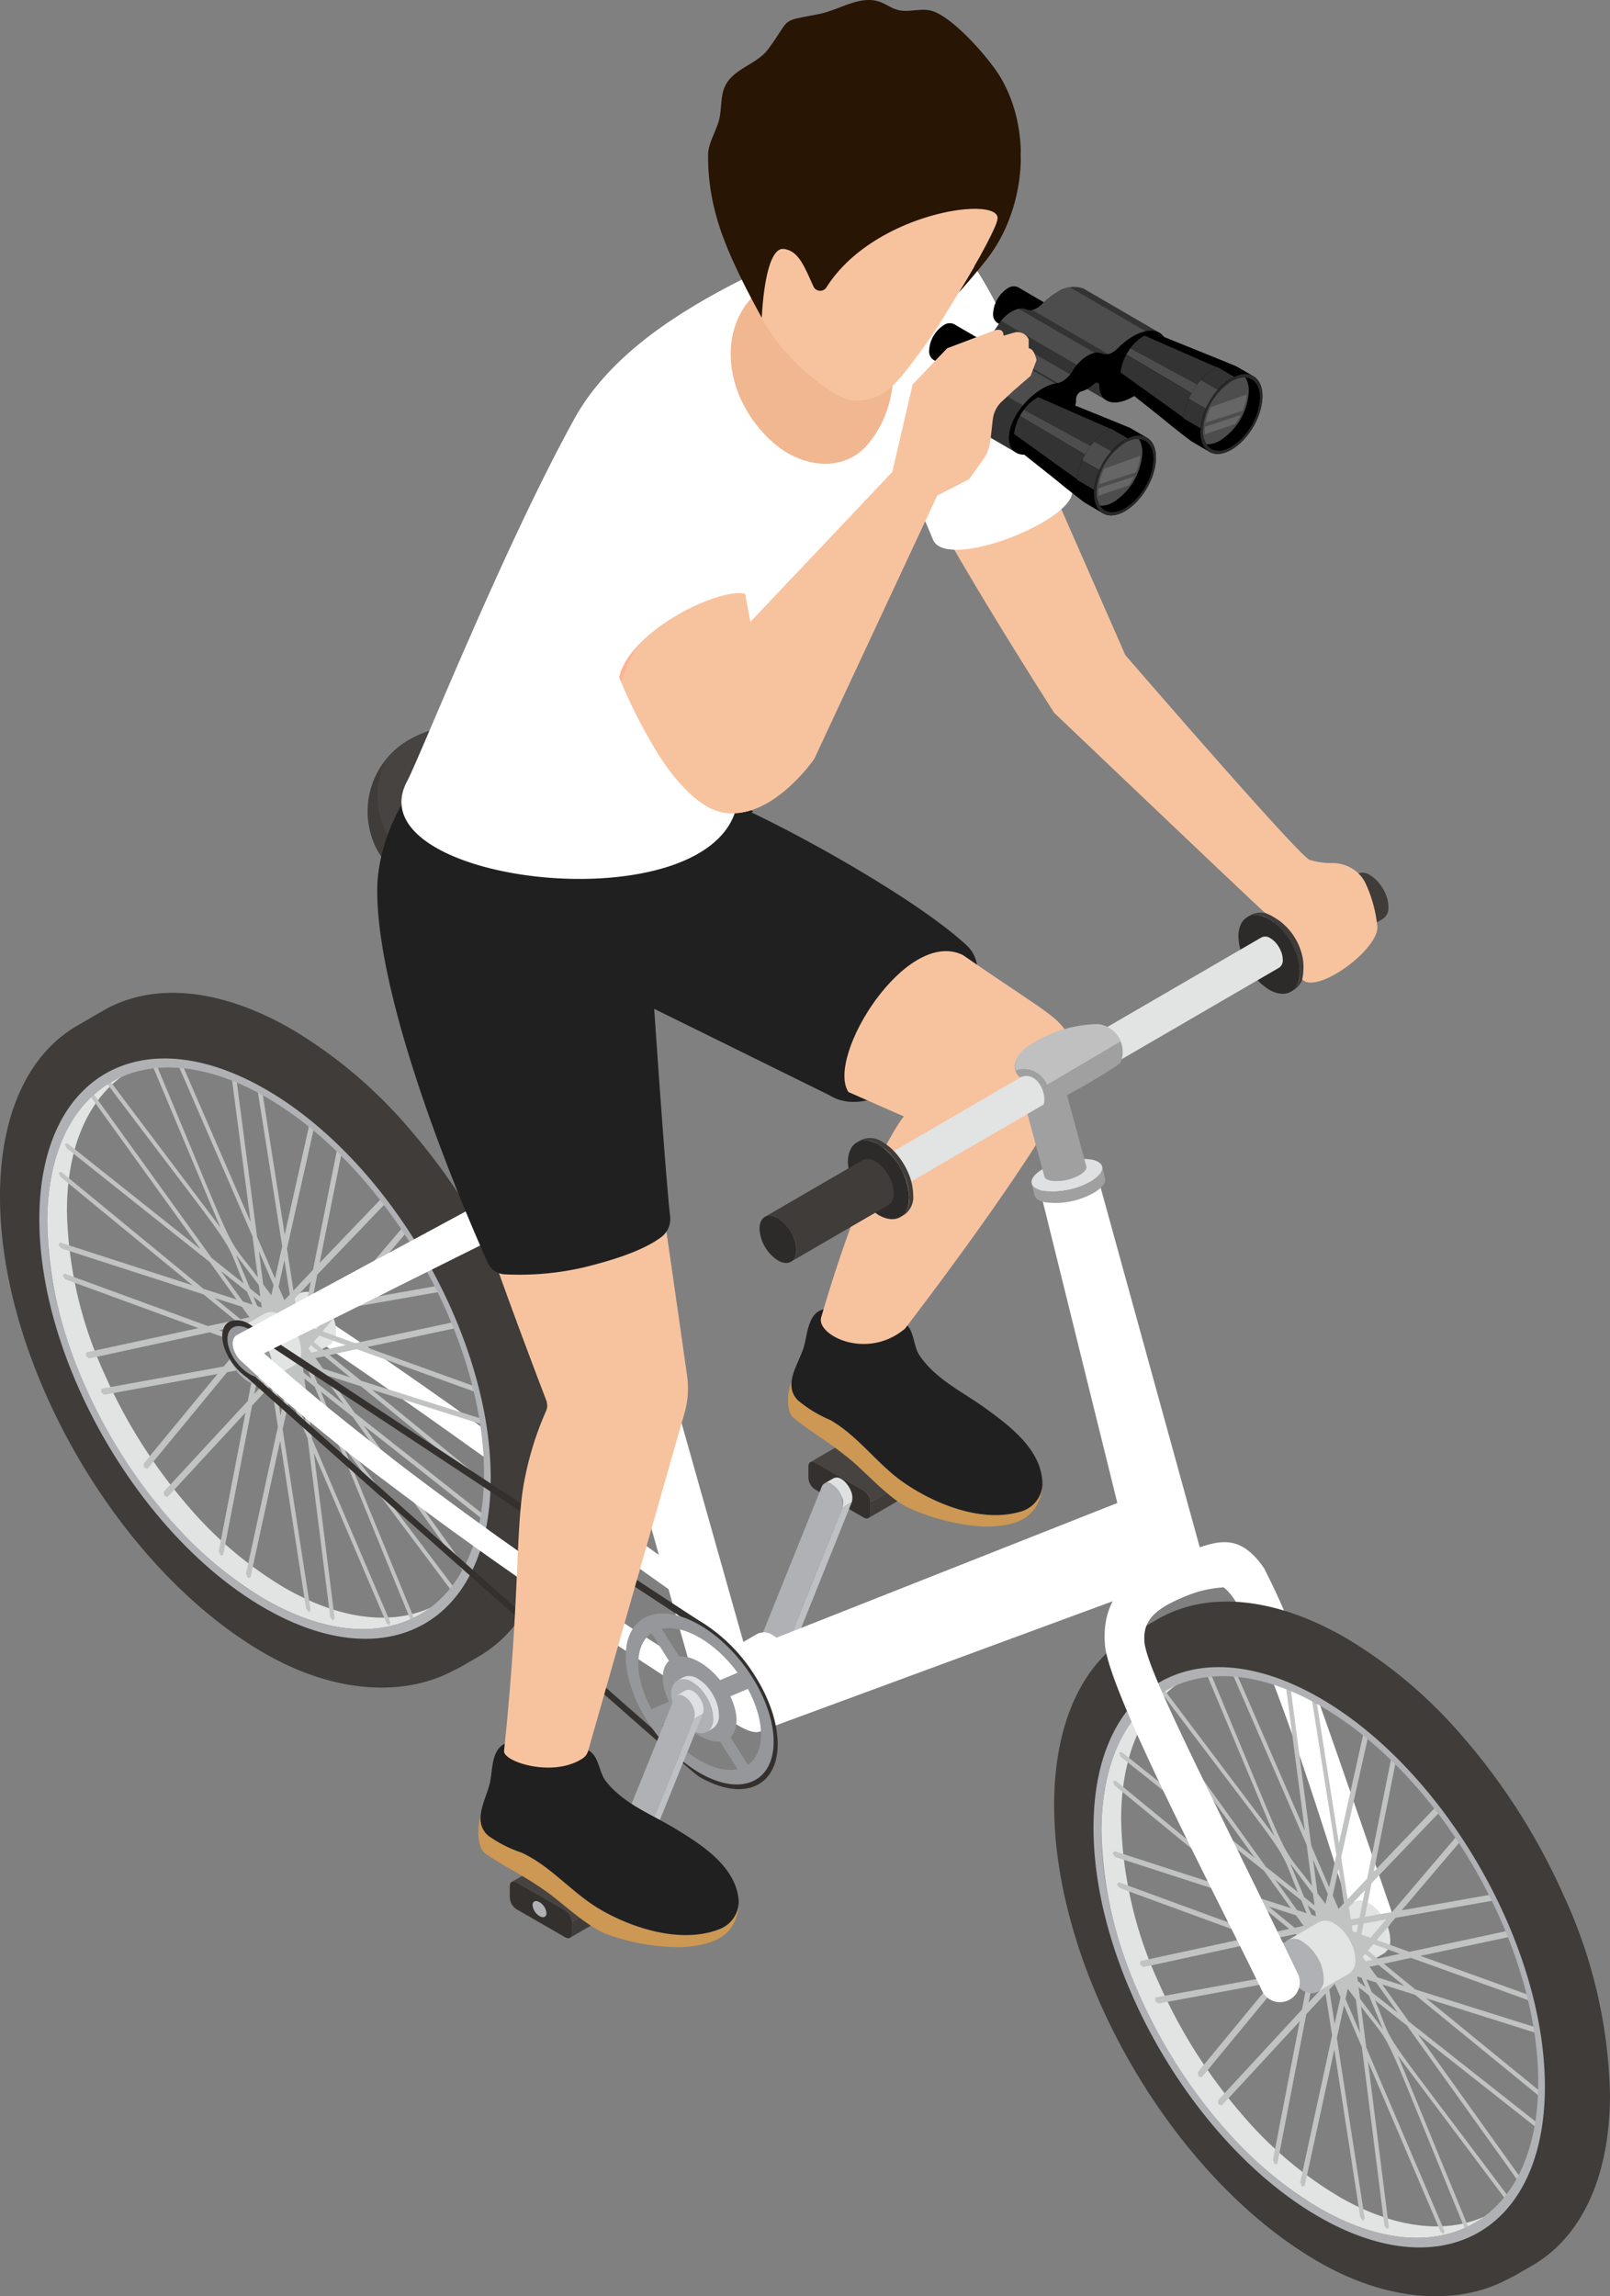 <?xml version="1.0" encoding="UTF-8"?> <svg xmlns="http://www.w3.org/2000/svg" xmlns:xlink="http://www.w3.org/1999/xlink" id="グループ_8933" data-name="グループ 8933" width="173.825" height="247.901" viewBox="0 0 173.825 247.901"><rect x="0" y="0" width="173.825" height="247.901" fill="#808080" stroke="none"/><defs><clipPath id="clip-path"><rect id="長方形_23386" data-name="長方形 23386" width="173.825" height="247.901" fill="none"></rect></clipPath><clipPath id="clip-path-2"><rect id="長方形_23385" data-name="長方形 23385" width="173.825" height="247.901" fill="#fff"></rect></clipPath><clipPath id="clip-path-3"><rect id="長方形_23384" data-name="長方形 23384" width="11.407" height="6.548" fill="none"></rect></clipPath></defs><g id="グループ_8932" data-name="グループ 8932" clip-path="url(#clip-path)"><g id="グループ_8931" data-name="グループ 8931" transform="translate(0 0)"><g id="グループ_8930" data-name="グループ 8930" clip-path="url(#clip-path-2)"><path id="パス_19476" data-name="パス 19476" d="M74.638,108.84c-9.523-27.7-10.681-30.879-13.691-36.848-2.486-3.608-4.7-3.027-7.251-2.152.515,1.377.941,2.787,1.338,4.209a6.272,6.272,0,0,1,1.227-.132c3.781,1.2,12.408,30.525,14.221,35.921.9,2.691,5.066,1.651,4.156-1" transform="translate(75.53 97.311)" fill="#fff"></path><path id="パス_19477" data-name="パス 19477" d="M66.253,87.791a5.454,5.454,0,0,0-.881-1.384,4.029,4.029,0,0,0-.994-.837,1.618,1.618,0,0,0-1.632-.164l-3.42,1.978a1.616,1.616,0,0,1,1.632.161,4.082,4.082,0,0,1,.994.838,5.454,5.454,0,0,1,.881,1.384,4.311,4.311,0,0,1,.395,1.709,1.6,1.6,0,0,1-.671,1.468l3.42-1.976a1.6,1.6,0,0,0,.671-1.47,4.31,4.31,0,0,0-.395-1.706" transform="translate(83.45 119.917)" fill="#e2e3e3"></path><path id="パス_19478" data-name="パス 19478" d="M61.346,86.391a5.006,5.006,0,0,1,2.269,3.928c0,1.446-1.028,2.041-2.284,1.316a5.028,5.028,0,0,1-2.279-3.949c0-1.444,1.025-2.026,2.294-1.295" transform="translate(83.063 121.074)" fill="#afb1b4"></path><path id="パス_19479" data-name="パス 19479" d="M50.68,90.277l2.125-1.235a59.893,59.893,0,0,0,9.617,15.128L60.3,105.4A59.836,59.836,0,0,1,50.68,90.277" transform="translate(71.287 125.248)" fill="#acaba9"></path><path id="パス_19480" data-name="パス 19480" d="M75.039,131.16A41.755,41.755,0,0,1,64.758,122.5a56.985,56.985,0,0,1-9.143-14.382,44.418,44.418,0,0,1-4.079-17.669c.022-7.424,2.65-12.654,6.885-15.114L56.3,76.574c-4.236,2.46-6.864,7.689-6.883,15.114a44.318,44.318,0,0,0,4.079,17.669,56.851,56.851,0,0,0,9.143,14.382A41.7,41.7,0,0,0,72.914,132.4c6.539,3.776,12.476,4.118,16.767,1.624l2.125-1.235c-4.291,2.493-10.228,2.152-16.767-1.624" transform="translate(69.505 105.973)" fill="#e2e3e3"></path><path id="パス_19481" data-name="パス 19481" d="M82.882,114.374l13.463,10.62c.029-.173.063-.347.091-.52L81.9,113.009,79.029,109l3.552,1.126,14.348,11.713c.034-.171.063-.344.1-.515L83.77,110.5l12.445,3.92c-.022-.2-.029-.4-.053-.606L82.59,109.539,79.2,106.764l2.934-.631,13.7,4.941-.022-.166a1.726,1.726,0,0,1,.036-.409l-12.7-4.582,9.819-2.094c-.12-.2-.238-.407-.356-.614l-10.661,2.272-3.516-1.275,2.019-2.395,10.644-1.877c-.07-.214-.132-.433-.19-.652L81.13,101l6.712-7.891c-.152-.161-.3-.322-.452-.491l-7.294,8.565-2.943.522.72-3.636,7.713-8.057a6.913,6.913,0,0,1-.274-.7l-7.191,7.509L80.648,84.18c-.164-.137-.32-.282-.484-.419L77.4,97.575,75.294,99.8l-.7-4.512,3.117-13.958c-.142-.188-.315-.349-.46-.534l-2.9,12.972L71.79,77.47l-.52-.241,2.806,17.78-.773,3.5-1.937-4.488L69.015,76.067c-.188-.113-.356-.258-.537-.383l2.195,16.733L63.138,75.054c-.161-.022-.32-.039-.481-.058,5.451,12.572,7.186,16.565,8.214,18.945l.575,4.428c-3.843-5.112-1.593-.6-11.193-23.537-.156,0-.313-.017-.469-.017L67.4,92.988,55.177,76.768l-.351-.111.063.443C70.059,97.229,67.518,93.268,69.92,99.036L66.466,96.3,53.615,78.45l-.354-.13.063.443L65.268,95.344,50.9,83.92l-.3.046.207.469L66.262,96.726l2.9,4.041-3.579-1.15L50.238,87.008l-.3.048.19.46L64.384,99.229,50.1,94.61l-.193.241.3.395,15.369,4.967,3.41,2.794-2.936.631L50.587,97.97l-.207.231.284.385,14.382,5.27-12.105,2.618-.065.371.347.289L66.262,104.3l3.511,1.278L67.758,108l-13.186,2.4-.065.371.347.289L67.089,108.8l-7.978,9.682.077.45.347.1,8.592-10.425,2.946-.537-.71,3.644L61.3,121.514l.046.431.361.13,8.411-9.095-2.89,14.979.2.462.284-.079,3.114-16.122,2.084-2.233.705,4.517-3.444,15.869.185.455.3-.072,3.2-14.726,2.8,18.1.294.4.19-.243-3.013-19.5.773-3.521,1.93,4.5,2.433,19.275.274.395.209-.233-2.257-17.893L85.332,135.7l.339.265.07-.366L77.3,115.805l-.563-4.426c3.841,5.116,1.562.513,11.143,23.823l.339.282.07-.363L80.725,116.7l11.891,15.869.344.1-.07-.44c-15.029-20.042-12.276-15.8-14.632-21.508l3.432,2.715,12.466,17.434.344.12-.039-.424Zm-13.79-18.43,2.464,3.278.161,1.239L70.6,99.578Zm2.3,5.538-.424-1.02.833.659.065.513Zm.573,4.9.4.144.1.626-.676.123Zm-.664-2.635-.277.332-.777-.635.724-.156ZM67.46,97.676l2.828,2.243.58,1.393-1.032-.332Zm-.674,2.922,2.936.943.816,1.136-.965.207Zm.484,3.482,2.4-.517,1.057.866-.582.7Zm1.526,3.728,1.653-1.985.992.361-.231,1.189Zm2.277,3.153.582-2.989.915-.166.209,1.331Zm1.834-10.652-.876-1.162-.467-3.6c.409.948.833,1.93,1.584,3.673Zm.982,12.955-.578-3.7.585-.626.623,1.449Zm.419-12.421.161.375c-.217-.508-.378-.881-.787-1.827l.633-2.861.578,3.694Zm7.095,8.317-2.922-.927-.816-1.141.958-.2Zm-4.6-.869.419,1.011-.83-.657-.065-.505Zm-.546-4.878-.421-.154-.1-.611.691-.125Zm.647,2.616.274-.327.777.635-.72.156Zm4.031-.332-2.4.517-1.059-.866.582-.693Zm-1.516-3.7-1.658,1.966-.979-.356.233-1.184Zm-2.257-3.17-.59,2.989-.934.168-.207-1.328Zm-2.1,11.744.243-1.107.878,1.172.464,3.632Zm4.031,3.249-2.455-3.268-.159-1.244,1.112.878ZM77.9,109.839l-.57-1.381,1.037.33,2.351,3.28Z" transform="translate(70.206 105.237)" fill="#c1c2c2"></path><path id="パス_19482" data-name="パス 19482" d="M73.8,77.935c13.665,7.889,24.762,27.089,24.716,42.811S87.3,142.815,73.632,134.924,48.856,107.825,48.9,92.1,60.111,70.034,73.8,77.935m-.159,55.588c12.993,7.5,23.614,1.449,23.655-13.482.043-14.947-10.507-33.2-23.5-40.705S50.177,77.868,50.134,92.815c-.041,14.931,10.5,33.2,23.5,40.708" transform="translate(68.782 104.845)" fill="#afb1b4"></path><path id="パス_19483" data-name="パス 19483" d="M102.355,103.7a68.765,68.765,0,0,0-11.068-17.4,50.727,50.727,0,0,0-12.5-10.519c-7.959-4.594-15.169-5.025-20.374-2l-2.782,1.615c-5.109,2.943-8.315,9.294-8.341,18.346C47.242,111.881,60.011,134,75.82,143.126c8.44,4.873,16.582,4.686,21.838,1.025-.308.212-1.162.777-1.485.965l2.784-1.615c5.136-2.984,8.32-9.328,8.346-18.346a53.878,53.878,0,0,0-4.948-21.46M75.835,138.248c-13.441-7.759-24.341-26.62-24.295-42.063S62.552,74.506,75.993,82.268c13.424,7.749,24.324,26.61,24.28,42.053S89.259,146,75.835,138.248" transform="translate(66.522 101.054)" fill="#3f3c39"></path><path id="パス_19484" data-name="パス 19484" d="M64.686,88.7a5.51,5.51,0,0,0-.881-1.386,4.018,4.018,0,0,0-.994-.835,1.618,1.618,0,0,0-1.632-.164l-3.42,1.978a1.616,1.616,0,0,1,1.632.161,4.082,4.082,0,0,1,.994.837,5.454,5.454,0,0,1,.881,1.384,4.311,4.311,0,0,1,.395,1.709,1.6,1.6,0,0,1-.671,1.468l3.42-1.976a1.6,1.6,0,0,0,.671-1.47,4.3,4.3,0,0,0-.395-1.706" transform="translate(81.246 121.19)" fill="#e2e3e3"></path><path id="パス_19485" data-name="パス 19485" d="M59.779,87.295a5,5,0,0,1,2.269,3.928c0,1.444-1.028,2.041-2.284,1.314a5.02,5.02,0,0,1-2.279-3.947c0-1.444,1.025-2.026,2.294-1.295" transform="translate(80.859 122.345)" fill="#afb1b4"></path><path id="パス_19486" data-name="パス 19486" d="M59.088,92.567a1.194,1.194,0,0,1-.676-.217C44.112,82.373,28.931,70.968,14.267,61.2L13.3,60.6a1.2,1.2,0,1,1,1.259-2.041l.96.592c15.5,10.137,29.9,21.209,44.26,31.228a1.2,1.2,0,0,1-.693,2.183" transform="translate(17.909 82.124)" fill="#fff"></path><path id="パス_19487" data-name="パス 19487" d="M18.96,60.487a5.454,5.454,0,0,0-.881-1.384,4.029,4.029,0,0,0-.994-.837,1.618,1.618,0,0,0-1.632-.164l-3.42,1.978a1.616,1.616,0,0,1,1.632.161,4.082,4.082,0,0,1,.994.838,5.454,5.454,0,0,1,.881,1.384,4.311,4.311,0,0,1,.395,1.709,1.6,1.6,0,0,1-.671,1.468l3.42-1.976a1.6,1.6,0,0,0,.671-1.47,4.309,4.309,0,0,0-.395-1.706" transform="translate(16.927 81.511)" fill="#e2e3e3"></path><path id="パス_19488" data-name="パス 19488" d="M14.053,59.086a5.006,5.006,0,0,1,2.269,3.928c0,1.446-1.028,2.041-2.284,1.316a5.028,5.028,0,0,1-2.279-3.949c0-1.444,1.025-2.026,2.294-1.295" transform="translate(16.54 82.666)" fill="#afb1b4"></path><path id="パス_19489" data-name="パス 19489" d="M3.388,62.972l2.125-1.235A59.894,59.894,0,0,0,15.13,76.865L13.007,78.1A59.835,59.835,0,0,1,3.388,62.972" transform="translate(4.766 86.84)" fill="#acaba9"></path><path id="パス_19490" data-name="パス 19490" d="M27.746,103.855A41.755,41.755,0,0,1,17.465,95.2,56.985,56.985,0,0,1,8.322,80.817,44.409,44.409,0,0,1,4.243,63.148c.022-7.424,2.65-12.654,6.885-15.114L9,49.269c-4.236,2.46-6.864,7.689-6.883,15.114A44.318,44.318,0,0,0,6.2,82.051a56.852,56.852,0,0,0,9.143,14.382,41.7,41.7,0,0,0,10.279,8.657c6.539,3.776,12.476,4.118,16.767,1.624l2.125-1.235c-4.291,2.493-10.228,2.152-16.767-1.624" transform="translate(2.982 67.565)" fill="#e2e3e3"></path><path id="パス_19491" data-name="パス 19491" d="M35.589,87.07,49.051,97.69c.029-.173.063-.347.091-.52L34.612,85.7,31.736,81.7l3.552,1.126L49.636,94.535c.034-.171.063-.344.1-.515L36.477,83.2l12.445,3.92c-.022-.2-.029-.4-.053-.606L35.3,82.235,31.9,79.46l2.934-.631,13.7,4.941-.022-.166a1.727,1.727,0,0,1,.036-.409l-12.7-4.582,9.819-2.094c-.12-.2-.238-.407-.356-.614L34.652,78.177,31.136,76.9l2.019-2.395L43.8,72.63c-.07-.214-.132-.433-.19-.652L33.837,73.7l6.712-7.891c-.152-.161-.3-.322-.452-.491L32.8,73.884l-2.943.522.72-3.636,7.713-8.057a6.918,6.918,0,0,1-.274-.7L30.826,69.52l2.529-12.644c-.164-.137-.32-.282-.484-.419l-2.76,13.814L28,72.5l-.7-4.512,3.117-13.958c-.142-.188-.315-.349-.46-.534l-2.9,12.972L24.5,50.166l-.52-.241,2.806,17.78-.773,3.5-1.937-4.488L21.722,48.763c-.188-.113-.356-.258-.537-.383L23.38,65.114,15.845,47.75c-.161-.022-.322-.038-.481-.058,5.451,12.572,7.184,16.565,8.214,18.945l.575,4.428c-3.843-5.112-1.593-.6-11.193-23.537-.156,0-.313-.017-.469-.017l7.617,18.172L7.884,49.464l-.351-.111.063.443c15.171,20.129,12.63,16.168,15.032,21.936l-3.453-2.741L6.322,51.146l-.354-.13.063.443L17.975,68.04,3.61,56.616l-.3.046.207.469L18.969,69.422l2.9,4.041-3.579-1.15L2.945,59.7l-.306.048.193.46L17.091,71.925,2.811,67.306l-.193.241.3.395L18.29,72.909,21.7,75.7l-2.936.631L3.294,70.666l-.207.233.284.383,14.382,5.27L5.648,79.171l-.065.371.347.289L18.969,77l3.511,1.278-2.014,2.419L7.28,83.089l-.065.371.347.289L19.8,81.5l-7.978,9.682.077.45.347.1L20.834,81.31l2.946-.537-.71,3.644L14.006,94.21l.046.431.361.13,8.411-9.095-2.89,14.979.2.462.282-.079,3.117-16.122,2.084-2.233.705,4.517-3.444,15.869.185.455.3-.072,3.2-14.726,2.8,18.1.294.4.19-.243-3.013-19.5.773-3.521,1.93,4.5,2.433,19.275.274.395.209-.233L30.2,90.008l7.843,18.387.339.265.07-.366L30.005,88.5l-.563-4.426c3.841,5.116,1.562.513,11.143,23.823l.339.282.07-.363L33.432,89.392l11.891,15.869.344.1-.07-.44c-15.029-20.042-12.276-15.8-14.632-21.508L34.4,86.129l12.466,17.434.344.12-.039-.424ZM21.8,68.64l2.464,3.278.161,1.239-1.114-.883Zm2.3,5.538-.424-1.02.833.659.065.513Zm.573,4.9.4.144.1.626-.674.123Zm-.664-2.635-.277.332-.777-.635.724-.156Zm-3.843-6.065,2.828,2.243.58,1.393-1.032-.332Zm-.674,2.922,2.936.943.816,1.136-.965.207Zm.484,3.482,2.4-.517,1.057.866-.582.7ZM21.5,80.5l1.653-1.985.992.361-.231,1.189Zm2.277,3.153.582-2.989.915-.166.209,1.331Zm1.834-10.652-.876-1.162-.467-3.6c.409.948.833,1.93,1.584,3.673ZM26.6,85.96l-.578-3.7.585-.626.623,1.449Zm.419-12.421.161.375c-.217-.508-.378-.881-.787-1.827l.633-2.861.578,3.694Zm7.095,8.317-2.922-.927-.816-1.141.958-.2Zm-4.6-.869L29.923,82l-.83-.657-.065-.505Zm-.546-4.878-.421-.154-.1-.611.693-.125Zm.647,2.616.274-.327.777.635-.72.156Zm4.031-.332-2.4.517-1.059-.866.582-.693Zm-1.516-3.7-1.658,1.966-.979-.356.233-1.184Zm-2.257-3.17-.59,2.989-.934.168-.207-1.328Zm-2.1,11.744L28,82.158l.878,1.172.464,3.632Zm4.031,3.249-2.455-3.268L29.177,82l1.112.878ZM30.6,82.535l-.57-1.381,1.037.33,2.351,3.28Z" transform="translate(3.683 66.831)" fill="#c1c2c2"></path><path id="パス_19492" data-name="パス 19492" d="M26.5,50.631C40.167,58.52,51.264,77.72,51.218,93.442s-11.212,22.069-24.88,14.177S1.563,80.521,1.606,64.8,12.818,42.73,26.5,50.631m-.156,55.588c12.993,7.5,23.614,1.449,23.655-13.482.043-14.947-10.507-33.2-23.5-40.705S2.884,50.564,2.841,65.511c-.041,14.931,10.5,33.2,23.5,40.708" transform="translate(2.259 66.439)" fill="#afb1b4"></path><path id="パス_19493" data-name="パス 19493" d="M55.063,76.392A68.765,68.765,0,0,0,44,58.987,50.727,50.727,0,0,0,31.5,48.468c-7.959-4.594-15.169-5.025-20.374-2L8.341,48.083C3.232,51.026.027,57.377,0,66.429c-.051,18.148,12.719,40.265,28.528,49.393,8.44,4.873,16.582,4.686,21.838,1.025-.308.212-1.162.777-1.485.965l2.784-1.615c5.136-2.984,8.32-9.328,8.346-18.346a53.879,53.879,0,0,0-4.948-21.46M28.543,110.944C15.1,103.185,4.2,84.324,4.248,68.881S15.26,47.2,28.7,54.964c13.424,7.749,24.324,26.61,24.28,42.053S41.967,118.7,28.543,110.944" transform="translate(0 62.648)" fill="#3f3c39"></path><path id="パス_19494" data-name="パス 19494" d="M17.393,61.392a5.51,5.51,0,0,0-.881-1.386,4.018,4.018,0,0,0-.994-.835,1.618,1.618,0,0,0-1.632-.164l-3.42,1.978a1.616,1.616,0,0,1,1.632.161,4.082,4.082,0,0,1,.994.837,5.454,5.454,0,0,1,.881,1.384,4.311,4.311,0,0,1,.395,1.709,1.6,1.6,0,0,1-.671,1.468l3.42-1.976a1.6,1.6,0,0,0,.671-1.47,4.3,4.3,0,0,0-.395-1.706" transform="translate(14.723 82.784)" fill="#e2e3e3"></path><path id="パス_19495" data-name="パス 19495" d="M12.486,59.991a5,5,0,0,1,2.269,3.928c0,1.444-1.028,2.041-2.284,1.314a5.02,5.02,0,0,1-2.279-3.947c0-1.444,1.025-2.026,2.294-1.295" transform="translate(14.336 83.939)" fill="#afb1b4"></path><path id="パス_19496" data-name="パス 19496" d="M39.177,70.621l0,1.23a.513.513,0,0,1-.212.469l9.509-5.526a.507.507,0,0,0,.209-.469l0-1.23Z" transform="translate(54.806 91.564)" fill="#3f3c39"></path><path id="パス_19497" data-name="パス 19497" d="M52.228,67.113a1.773,1.773,0,0,0-.282-.443,1.311,1.311,0,0,0-.315-.267L46.378,63.37a.508.508,0,0,0-.515-.046L36.354,68.85a.508.508,0,0,1,.515.046l5.254,3.032a1.267,1.267,0,0,1,.315.267,1.707,1.707,0,0,1,.282.443,1.346,1.346,0,0,1,.128.544l9.506-5.526a1.351,1.351,0,0,0-.125-.544" transform="translate(51.136 89.002)" fill="#474340"></path><path id="パス_19498" data-name="パス 19498" d="M42.249,68.7,37,65.668c-.395-.229-.727-.039-.729.414l0,1.23a1.6,1.6,0,0,0,.724,1.254L42.242,71.6c.4.236.727.053.727-.414l0-1.23a1.6,1.6,0,0,0-.724-1.254" transform="translate(51.009 92.233)" fill="#33302e"></path><path id="パス_19499" data-name="パス 19499" d="M38.79,67.755c0,.416-.337.558-.753.318a1.561,1.561,0,0,1-.753-1.186c0-.416.339-.558.753-.318a1.555,1.555,0,0,1,.753,1.186" transform="translate(52.443 93.471)" fill="#afb1b4"></path><path id="パス_19500" data-name="パス 19500" d="M42.109,67.972,35,85.642a.664.664,0,0,1-.274.33l1-.582a.653.653,0,0,0,.274-.33L43.11,67.39Z" transform="translate(48.849 94.792)" fill="#bec0c3"></path><path id="パス_19501" data-name="パス 19501" d="M39.809,67.614a2.9,2.9,0,0,0-.469-.734c-.036-.043-.072-.082-.111-.123a2.184,2.184,0,0,0-.4-.313.855.855,0,0,0-.847-.087l-1,.582a.851.851,0,0,1,.845.087,2.013,2.013,0,0,1,.4.313c.039.041.077.079.113.123a2.9,2.9,0,0,1,.469.734,1.874,1.874,0,0,1,.14,1.336l1-.582a1.861,1.861,0,0,0-.14-1.336" transform="translate(52.011 93.232)" fill="#dfe0e1"></path><path id="パス_19502" data-name="パス 19502" d="M42.587,67a2.013,2.013,0,0,0-.4-.313c-.489-.282-.951-.207-1.124.267L33.952,84.6a2.3,2.3,0,0,0,.705,2.183,1.911,1.911,0,0,0,.414.327c.486.282.946.195,1.131-.25l7.107-17.669A2.362,2.362,0,0,0,42.587,67" transform="translate(47.649 93.572)" fill="#afb1b4"></path><path id="パス_19503" data-name="パス 19503" d="M39.327,75.8a5.453,5.453,0,0,0-.9-1.405,4.061,4.061,0,0,0-1.008-.852,1.649,1.649,0,0,0-1.658-.164l-3.044,1.759a1.646,1.646,0,0,1,1.656.166,4.111,4.111,0,0,1,1.011.85,5.523,5.523,0,0,1,.893,1.408,4.307,4.307,0,0,1,.4,1.733A1.629,1.629,0,0,1,36,80.79l3.047-1.762a1.634,1.634,0,0,0,.679-1.492,4.348,4.348,0,0,0-.4-1.733" transform="translate(46.026 103.001)" fill="#fff"></path><path id="パス_19504" data-name="パス 19504" d="M34.771,74.279a5.078,5.078,0,0,1,2.3,3.99c0,1.466-1.042,2.072-2.318,1.333a5.1,5.1,0,0,1-2.315-4.009c0-1.466,1.042-2.058,2.33-1.314" transform="translate(45.632 104.03)" fill="#ce840d"></path><path id="パス_19505" data-name="パス 19505" d="M67.673,52.145c-6.722-6.308-27.823-17.424-29.558-16.6A29.9,29.9,0,0,1,27.1,38.086c-1.959,7.525-1.47,14.336,5.437,20.211L52.827,68.3C59.589,72.549,72.852,57,67.673,52.145" transform="translate(36.711 49.934)" fill="#202021"></path><path id="パス_19506" data-name="パス 19506" d="M35.767,63.162c-.354.6-.823,3.21.245,4.05,2.279,1.8,3.444,2.32,6,4.394,1.742,1.415,4.274,4.322,6.378,5.273a23.13,23.13,0,0,0,7.942,2.01c3.148.034,5.783-.556,6.43-3.872a4.517,4.517,0,0,0-1.278-3.754c-1.475-1.273-7.812-2.156-10.943-4.024-3.319-1.978-6.69-3.843-9.86-5.942-1.418-.941-4.777,1.451-4.914,1.865" transform="translate(49.728 85.915)" fill="#cc9854"></path><path id="パス_19507" data-name="パス 19507" d="M36.17,68.594c-1.629-1.738.178-3.947.7-5.819.308-1.1.409-2.9,1.422-3.656,1.4-1.037,4,.094,5.485.32,1.114.171,3.114.245,4.024.915.979.72.859,2.395,1.5,3.367,1.73,2.633,4.678,3.966,7.191,5.793,2.681,1.947,6.175,4.577,6.113,8.293a3.216,3.216,0,0,1-2.192,2.784c-4.173,1.34-9.318-.681-12.813-3.109-2.864-1.99-4.9-5.039-7.944-6.751a13.542,13.542,0,0,1-3.487-2.137" transform="translate(49.941 82.551)" fill="#202021"></path><path id="パス_19508" data-name="パス 19508" d="M52.149,43.08c-6.168-2.979-14.818,11.032-12.339,14.8l5.976,2.63S41.83,65.2,36.86,82.221c-.544,1.863,4.881,4.688,9.046,1.213,0,0,19.4-25.173,18.447-28.913-1.251-4.881-.83-3.552-12.2-11.441" transform="translate(51.795 60.017)" fill="#f7c39f"></path><path id="パス_19509" data-name="パス 19509" d="M68.491,117.84a2.12,2.12,0,0,1-1.925-1.206c-4.659-9.665-16.582-32.258-16.974-37.375-.467-6.017,3.68-8.067,7.793-9.275a2.134,2.134,0,0,1,.6-.089,6.519,6.519,0,0,1,3.138.717c.616.4,1.451,1.947,1.177,2.45a12.579,12.579,0,0,0-3.8.869c-3.42,1.369-4.832,2.621-4.647,5,.243,3.121,7.116,16.269,16.565,35.839a2.141,2.141,0,0,1-1,2.854,2.071,2.071,0,0,1-.927.212" transform="translate(69.706 98.315)" fill="#fff"></path><path id="パス_19510" data-name="パス 19510" d="M104.011,65.122l-3.186-1.841-3.384,1.966,8.512,34.427L65.82,115.536,45.759,44.495,39.641,45.98l4.922,17.376L10.82,81.581c-.72.6-.325,1.831.363,2.609,13.328,12.849,41.711,31.683,50.065,36.845,1.427.881,4.936,4.156,6.32,3.21l41.326-15.234.85.924,5.867-2.722ZM13.826,83.509l32-15.956L59.785,117.1c-9.333-5.523-31.664-20.824-45.959-33.589" transform="translate(14.681 62.587)" fill="#fff"></path><path id="パス_19511" data-name="パス 19511" d="M37.138,77.067a5.454,5.454,0,0,0-.9-1.405,4.061,4.061,0,0,0-1.008-.852,1.649,1.649,0,0,0-1.658-.164l-3.044,1.759a1.646,1.646,0,0,1,1.656.166,4.111,4.111,0,0,1,1.011.85,5.523,5.523,0,0,1,.893,1.408,4.307,4.307,0,0,1,.4,1.733,1.624,1.624,0,0,1-.679,1.492l3.047-1.762a1.634,1.634,0,0,0,.679-1.492,4.348,4.348,0,0,0-.4-1.733" transform="translate(42.947 104.779)" fill="#fff"></path><path id="パス_19512" data-name="パス 19512" d="M32.582,75.543a5.078,5.078,0,0,1,2.3,3.99c0,1.466-1.042,2.072-2.318,1.333a5.1,5.1,0,0,1-2.315-4.009c0-1.466,1.042-2.058,2.33-1.314" transform="translate(42.553 105.808)" fill="#ce840d"></path><path id="パス_19513" data-name="パス 19513" d="M29.856,44.281l.306,1.268c.106.438-.265.987-1.109,1.507a8.473,8.473,0,0,1-5.4,1.076c-.652-.144-1.02-.419-1.1-.76L22.249,46.1c.082.342.45.616,1.1.76a8.454,8.454,0,0,0,5.4-1.076c.845-.52,1.215-1.069,1.109-1.507" transform="translate(31.296 62.286)" fill="#a0a0a1"></path><path id="パス_19514" data-name="パス 19514" d="M28.774,44.028c1.487.327,1.48,1.338-.017,2.26a8.471,8.471,0,0,1-5.4,1.073c-1.487-.327-1.5-1.34,0-2.262a8.521,8.521,0,0,1,5.415-1.071" transform="translate(31.285 61.786)" fill="#dfe0e1"></path><path id="パス_19515" data-name="パス 19515" d="M25.613,37.8l4.339,15.778c.063.26-.159.587-.662.9a5.034,5.034,0,0,1-3.21.638c-.387-.084-.606-.248-.655-.45L21.086,38.889c.048.2.267.366.655.452.886.195,3.935-1.278,3.872-1.538" transform="translate(29.66 53.176)" fill="#a0a0a1"></path><path id="パス_19516" data-name="パス 19516" d="M24.97,37.654c.883.195.881.8-.012,1.345a5.036,5.036,0,0,1-3.21.64c-.886-.195-.893-.8,0-1.348a5.065,5.065,0,0,1,3.222-.638" transform="translate(29.653 52.878)" fill="#a0a0a1"></path><path id="パス_19517" data-name="パス 19517" d="M53.892,52.332,54.2,53.6c.106.438-.265.987-1.112,1.507a8.463,8.463,0,0,1-5.393,1.076c-.652-.144-1.02-.419-1.1-.76l-.306-1.268c.082.342.45.616,1.1.76a8.46,8.46,0,0,0,5.393-1.076c.847-.52,1.218-1.069,1.112-1.507" transform="translate(65.105 73.611)" fill="#a0a0a1"></path><path id="パス_19518" data-name="パス 19518" d="M52.81,52.08c1.487.327,1.48,1.338-.017,2.26a8.468,8.468,0,0,1-5.4,1.073c-1.487-.327-1.5-1.34,0-2.262A8.511,8.511,0,0,1,52.81,52.08" transform="translate(65.095 73.112)" fill="#dfe0e1"></path><path id="パス_19519" data-name="パス 19519" d="M36.36,39.519c-3.516-4.392-8.635-8.8-14.478-6.014a8.916,8.916,0,0,0-4.755,11.487c2.833,7.331,15.005,4.974,20.516,8.95,1.754,1.263,4.6,3.42,6.787,3.266,3.372-.241,4.32-2.486,2.58-5.651-1.444-2.626-6.337-6.649-10.649-12.038" transform="translate(23.194 45.903)" fill="#3f3c39"></path><path id="パス_19520" data-name="パス 19520" d="M38.081,52.207c1.752,1.266,4.6,3.422,6.787,3.266a4.541,4.541,0,0,0,2.334-.739,5.4,5.4,0,0,0-.821-3.177c-1.446-2.626-6.339-6.649-10.649-12.038-3.516-4.392-8.637-8.8-14.478-6.014a9.739,9.739,0,0,0-3.535,2.852,8.8,8.8,0,0,0-.154,6.9c2.833,7.331,15.005,4.974,20.516,8.95" transform="translate(23.822 45.903)" fill="#474340"></path><path id="パス_19521" data-name="パス 19521" d="M50.338,48.482l-4.527,1.085,2.508,9.251c.051.2.27.366.655.452a5.033,5.033,0,0,0,3.21-.64c.5-.31.724-.638.664-.9Z" transform="translate(64.438 68.195)" fill="#a0a0a1"></path><path id="パス_19522" data-name="パス 19522" d="M49.693,48.332c.886.195.881.794-.01,1.345a5.039,5.039,0,0,1-3.21.638c-.886-.195-.893-.8,0-1.345a5.068,5.068,0,0,1,3.222-.638" transform="translate(64.431 67.898)" fill="#a0a0a1"></path><path id="パス_19523" data-name="パス 19523" d="M67.47,97.6a18.085,18.085,0,0,0-5.838-5.834c-1.591-.919-48.38-31.917-48.7-32.085a2.419,2.419,0,0,0-2.1-.344c-1.155.491-1.155,2.368,0,4.195A6.544,6.544,0,0,0,12.609,65.4c.1.07,47.649,42.412,48.823,43.1,2.332,1.345,4.447,1.692,6.038,1.02,3.285-1.389,3.285-6.739,0-11.92m-.618,10.945c-1.425.6-3.321.291-5.343-.876v.438l-.07-.479C60.3,106.961,12.8,64.657,12.706,64.59a4.58,4.58,0,0,1-1.247-1.319c-.816-1.285-.816-2.614,0-2.958a1.707,1.707,0,0,1,1.478.243c.224.13,47.155,31.195,48.71,32.092a16.233,16.233,0,0,1,5.206,5.213c2.946,4.647,2.946,9.439,0,10.685" transform="translate(14.03 83.302)" fill="#33302e"></path><path id="パス_19524" data-name="パス 19524" d="M41.71,79.223c-3.117-4.917-8.187-7.843-11.3-6.527s-3.117,6.387,0,11.3,8.187,7.843,11.3,6.527,3.114-6.39,0-11.3m-.445,9.5-1.894-2.987c.89-.818.89-2.568,0-4.416l1.894-.8c1.889,3.49,1.889,6.9,0,8.2m-1.107-9.947-1.892.8c-1.333-1.661-3.085-2.671-4.416-2.551l-1.894-2.984c2.4-.505,5.8,1.461,8.2,4.736M30.851,74.5l1.892,2.987c-.89.818-.89,2.568,0,4.416l-1.892.8c-1.892-3.487-1.892-6.895,0-8.2m1.1,9.947,1.894-.8c1.331,1.661,3.083,2.669,4.416,2.549l1.892,2.987c-2.4.505-5.8-1.461-8.2-4.736" transform="translate(39.482 101.812)" fill="#96979b"></path><path id="パス_19525" data-name="パス 19525" d="M14.319,61.551c-.941-1.482-2.469-2.366-3.41-1.969s-.941,1.928,0,3.41,2.469,2.366,3.41,1.969.941-1.928,0-3.41" transform="translate(14.351 83.676)" fill="#96979b"></path><path id="パス_19526" data-name="パス 19526" d="M34.484,77.7a5.375,5.375,0,0,0-.874-1.374,4.018,4.018,0,0,0-.987-.83,1.607,1.607,0,0,0-1.617-.161l-.621.361a1.611,1.611,0,0,1,1.62.161,4.018,4.018,0,0,1,.987.83,5.433,5.433,0,0,1,.871,1.374,4.271,4.271,0,0,1,.392,1.692,1.592,1.592,0,0,1-.664,1.456l.618-.359a1.594,1.594,0,0,0,.664-1.458,4.226,4.226,0,0,0-.39-1.692" transform="translate(42.741 105.753)" fill="#dfe0e1"></path><path id="パス_19527" data-name="パス 19527" d="M32.388,75.647a4.963,4.963,0,0,1,2.25,3.9c0,1.432-1.018,2.022-2.265,1.3a4.973,4.973,0,0,1-2.26-3.916c0-1.432,1.016-2.01,2.274-1.283" transform="translate(42.359 105.964)" fill="#afb1b4"></path><path id="パス_19528" data-name="パス 19528" d="M27.47,77.9c-4.873-3.752-9.586-7.578-13.646-11.2l13.3-6.633a16.617,16.617,0,0,0-.89-3.622L10.819,64.772c-.717.6-.322,1.829.366,2.609a183.344,183.344,0,0,0,15.5,12.943A25.128,25.128,0,0,0,27.47,77.9" transform="translate(14.682 79.396)" fill="#fff"></path><path id="パス_19529" data-name="パス 19529" d="M35.076,77.424l-6.474,16a.632.632,0,0,1-.265.315l.96-.558a.622.622,0,0,0,.265-.315l6.474-16Z" transform="translate(39.859 108.121)" fill="#bec0c3"></path><path id="パス_19530" data-name="パス 19530" d="M33.069,77.081a2.884,2.884,0,0,0-.448-.705l-.108-.116a2.014,2.014,0,0,0-.387-.3.814.814,0,0,0-.813-.082l-.96.558a.814.814,0,0,1,.813.082,2,2,0,0,1,.385.3c.039.036.075.077.111.116a2.884,2.884,0,0,1,.448.705,1.784,1.784,0,0,1,.135,1.28l.96-.558a1.785,1.785,0,0,0-.135-1.28" transform="translate(42.694 106.623)" fill="#dfe0e1"></path><path id="パス_19531" data-name="パス 19531" d="M35.533,76.492a1.941,1.941,0,0,0-.387-.3c-.469-.27-.912-.2-1.076.258L27.6,92.431a2.2,2.2,0,0,0,.674,2.091,1.838,1.838,0,0,0,.4.315c.464.27.9.188,1.083-.241l6.474-16a2.259,2.259,0,0,0-.691-2.1" transform="translate(38.711 106.95)" fill="#afb1b4"></path><path id="パス_19532" data-name="パス 19532" d="M25.783,89.451l0,1.23a.51.51,0,0,1-.209.469l9.509-5.526a.507.507,0,0,0,.209-.469l0-1.23Z" transform="translate(35.966 118.05)" fill="#3f3c39"></path><path id="パス_19533" data-name="パス 19533" d="M38.834,85.943a1.773,1.773,0,0,0-.282-.443,1.311,1.311,0,0,0-.315-.267L32.984,82.2a.508.508,0,0,0-.515-.046L22.96,87.68a.508.508,0,0,1,.515.046l5.254,3.032a1.311,1.311,0,0,1,.315.267,1.708,1.708,0,0,1,.282.443,1.347,1.347,0,0,1,.128.544l9.506-5.526a1.342,1.342,0,0,0-.125-.544" transform="translate(32.296 115.489)" fill="#474340"></path><path id="パス_19534" data-name="パス 19534" d="M28.856,87.529,23.6,84.5c-.395-.229-.727-.038-.729.414l0,1.23a1.6,1.6,0,0,0,.722,1.254l5.256,3.032c.4.236.727.053.727-.414l0-1.23a1.6,1.6,0,0,0-.724-1.254" transform="translate(32.171 118.718)" fill="#33302e"></path><path id="パス_19535" data-name="パス 19535" d="M25.4,86.585c0,.416-.337.558-.753.318a1.565,1.565,0,0,1-.753-1.186c0-.416.339-.558.753-.318a1.555,1.555,0,0,1,.753,1.186" transform="translate(33.603 119.958)" fill="#afb1b4"></path><path id="パス_19536" data-name="パス 19536" d="M70.075,41.353a4.753,4.753,0,0,0-.765-1.2,3.491,3.491,0,0,0-.871-.732,1.4,1.4,0,0,0-1.413-.137L56.5,45.394a1.4,1.4,0,0,1,1.413.14,3.448,3.448,0,0,1,.871.732,4.711,4.711,0,0,1,.765,1.2A3.755,3.755,0,0,1,59.9,48.96a1.388,1.388,0,0,1-.58,1.276l10.522-6.113a1.4,1.4,0,0,0,.58-1.278,3.755,3.755,0,0,0-.344-1.492" transform="translate(79.479 55.063)" fill="#3f3c39"></path><path id="パス_19537" data-name="パス 19537" d="M58.256,41.959a4.344,4.344,0,0,1,1.978,3.427c0,1.261-.888,1.774-1.99,1.136A4.365,4.365,0,0,1,56.263,43.1c0-1.261.9-1.769,1.993-1.136" transform="translate(79.14 58.637)" fill="#2d2b29"></path><path id="パス_19538" data-name="パス 19538" d="M61.472,44.617A8.065,8.065,0,0,0,60.194,42.6a5.843,5.843,0,0,0-1.442-1.213,2.335,2.335,0,0,0-2.356-.229l-.438.255a2.33,2.33,0,0,1,2.356.229,5.843,5.843,0,0,1,1.442,1.213,8.023,8.023,0,0,1,1.278,2.012,6.251,6.251,0,0,1,.573,2.488,2.309,2.309,0,0,1-.963,2.12l.438-.255a2.313,2.313,0,0,0,.965-2.12,6.255,6.255,0,0,0-.575-2.488" transform="translate(78.711 57.585)" fill="#3f3c39"></path><path id="パス_19539" data-name="パス 19539" d="M58.88,41.5a7.263,7.263,0,0,1,3.292,5.713c0,2.1-1.487,2.943-3.314,1.889a7.271,7.271,0,0,1-3.3-5.708c.007-2.1,1.5-2.948,3.324-1.894" transform="translate(78.146 57.734)" fill="#2d2b29"></path><path id="パス_19540" data-name="パス 19540" d="M81.483,42.1a.934.934,0,0,1,.941.091,2.369,2.369,0,0,1,.6.5,3.2,3.2,0,0,1,.515.811,2.522,2.522,0,0,1,.233,1.018.926.926,0,0,1-.385.85L40.8,70.118a.932.932,0,0,0,.387-.85,2.585,2.585,0,0,0-.233-1.018,3.267,3.267,0,0,0-.515-.811,2.412,2.412,0,0,0-.6-.5.932.932,0,0,0-.943-.091Z" transform="translate(54.722 59.096)" fill="#e2e3e3"></path><path id="パス_19541" data-name="パス 19541" d="M40.075,52.476a2.937,2.937,0,0,1,1.345,2.332c0,.84-.6,1.182-1.355.748a2.936,2.936,0,0,1-1.326-2.3c0-.864.6-1.206,1.336-.782" transform="translate(54.491 73.558)" fill="#787879"></path><path id="パス_19542" data-name="パス 19542" d="M43.953,54.727a8.066,8.066,0,0,0-1.278-2.012A5.843,5.843,0,0,0,41.233,51.5a2.336,2.336,0,0,0-2.356-.229l-.438.255a2.33,2.33,0,0,1,2.356.229,5.79,5.79,0,0,1,1.439,1.213,7.921,7.921,0,0,1,1.28,2.012,6.251,6.251,0,0,1,.573,2.488,2.314,2.314,0,0,1-.963,2.12l.438-.253a2.314,2.314,0,0,0,.963-2.123,6.25,6.25,0,0,0-.573-2.488" transform="translate(54.069 71.806)" fill="#3f3c39"></path><path id="パス_19543" data-name="パス 19543" d="M41.361,51.608a7.272,7.272,0,0,1,3.295,5.713c-.007,2.1-1.49,2.943-3.316,1.889a7.271,7.271,0,0,1-3.3-5.708c.007-2.1,1.5-2.948,3.324-1.894" transform="translate(53.503 71.955)" fill="#2d2b29"></path><path id="パス_19544" data-name="パス 19544" d="M47.885,54.2A4.753,4.753,0,0,0,47.12,53a3.49,3.49,0,0,0-.871-.732,1.4,1.4,0,0,0-1.413-.137L34.314,58.24a1.4,1.4,0,0,1,1.413.14,3.491,3.491,0,0,1,.871.732,4.712,4.712,0,0,1,.765,1.2,3.755,3.755,0,0,1,.344,1.492,1.388,1.388,0,0,1-.58,1.276l10.522-6.113a1.4,1.4,0,0,0,.58-1.278,3.755,3.755,0,0,0-.344-1.492" transform="translate(48.267 73.133)" fill="#3f3c39"></path><path id="パス_19545" data-name="パス 19545" d="M36.066,54.805a4.344,4.344,0,0,1,1.978,3.427c0,1.261-.888,1.774-1.99,1.136a4.365,4.365,0,0,1-1.981-3.427c0-1.261.9-1.769,1.993-1.136" transform="translate(47.928 76.707)" fill="#2d2b29"></path><path id="パス_19546" data-name="パス 19546" d="M46.083,51.694c1.868-.8,2.934,1.733,2.568,2.9.166.633,8.105-4.144,8.3-4.5a3.012,3.012,0,0,0-2.45-4.151,13.753,13.753,0,0,0-7.951,2.686c-1.22,1-1.324,2.354-.467,3.066" transform="translate(64.034 64.623)" fill="#a0a0a1"></path><g id="グループ_8929" data-name="グループ 8929" transform="translate(109.574 110.565)" opacity="0.5"><g id="グループ_8928" data-name="グループ 8928"><g id="グループ_8927" data-name="グループ 8927" clip-path="url(#clip-path-3)"><path id="パス_19547" data-name="パス 19547" d="M45.839,50.854a2.736,2.736,0,0,1,3.155,1.636l7.944-4.683a2.9,2.9,0,0,0-2.445-1.865,13.767,13.767,0,0,0-7.951,2.683,2.228,2.228,0,0,0-.936,2.342,1.746,1.746,0,0,1,.233-.113" transform="translate(-45.53 -45.943)" fill="#dfe0e1"></path></g></g></g><path id="パス_19548" data-name="パス 19548" d="M21.723,82.905c-.306.626-.568,3.263.561,4.019,2.414,1.612,3.615,2.043,6.325,3.913,1.848,1.276,4.6,3.976,6.772,4.758a23.148,23.148,0,0,0,8.072,1.384c3.141-.212,5.721-1.006,6.108-4.363A4.529,4.529,0,0,0,48,88.972c-1.572-1.153-7.959-1.54-11.227-3.157C33.308,84.1,29.8,82.506,26.478,80.662c-1.49-.828-4.65,1.819-4.755,2.243" transform="translate(30.185 113.236)" fill="#cc9854"></path><path id="パス_19549" data-name="パス 19549" d="M22.36,88.286c-1.762-1.605-.13-3.947.245-5.855.221-1.119.181-2.926,1.134-3.757,1.312-1.143,4-.219,5.494-.108,1.121.082,3.121,0,4.082.6,1.032.64,1.042,2.32,1.757,3.239,1.933,2.491,4.974,3.591,7.622,5.215,2.825,1.73,6.512,4.079,6.741,7.79a3.216,3.216,0,0,1-1.969,2.946c-4.055,1.663-9.342.048-13.015-2.1-3.011-1.762-5.273-4.642-8.447-6.11a13.553,13.553,0,0,1-3.644-1.858" transform="translate(30.323 109.868)" fill="#202021"></path><path id="パス_19550" data-name="パス 19550" d="M40.008,45.1C38.78,41.532,27.835,54,19.773,56.022c0,0,2.78,10.105,11.391,32.617a1.479,1.479,0,0,1-.026,1.167,33.762,33.762,0,0,0-2.214,6.909c-1.174,5.384-.489,12.216-2.315,29.77-.123,1.179,5.374,2.946,8.546.765a1.444,1.444,0,0,0,.541-.806L46.089,90.016a9.663,9.663,0,0,0,.282-4c-1.146-8.134-5.405-38.126-6.363-40.91" transform="translate(27.813 62.542)" fill="#f7c39f"></path><path id="パス_19551" data-name="パス 19551" d="M90.83,74a4,4,0,0,0-3.275-1.49,8.2,8.2,0,0,1-2.349-.356c-1.242-.513-19.888-22.107-19.888-22.107L50.541,16.359c-2.108-2.784-13.234-3.516-10.028,9.634C41.949,31.887,57.64,56.285,57.64,56.285s22.637,21.57,22.779,21.6a6.54,6.54,0,0,1,4.091,5.088,6.627,6.627,0,0,1-.089,2.1c1.593,1.661,8.363-3.3,8.105-5.771a14.362,14.362,0,0,0-1.345-4.768A5.614,5.614,0,0,0,90.83,74" transform="translate(56.176 20.671)" fill="#f7c39f"></path><path id="パス_19552" data-name="パス 19552" d="M38.962,24.009c.06-7.6,1.627-15.66,7.335-13.576C52.415,12.664,60.91,38.569,60.91,38.569c1.016,3.148-13.571,9.039-14.993,5.465-1.276-3.2-6.991-15.494-6.955-20.025" transform="translate(54.804 14.206)" fill="#fff"></path><path id="パス_19553" data-name="パス 19553" d="M46.729,59.754s5.225-14.177,10.772-19.9c-3.307-1.526-5.855-2.4-6.479-2.111-5.824,2.753-12.806,2.922-19.1,2.428-3.405-.265-7.9-2.481-8.678-6.243-3.444,3.843-6.341,9.2-6.32,14.562.053,12.782,9.545,34.773,11.922,40.085a2.113,2.113,0,0,0,1.829,1.273,30.866,30.866,0,0,0,8.633-.768c2.241-.561,6.06-1.586,8.274-3.247a2.44,2.44,0,0,0,.963-2.243c-.527-4.633-1.815-23.84-1.815-23.84" transform="translate(23.804 47.728)" fill="#202021"></path><path id="パス_19554" data-name="パス 19554" d="M54.27,72.821c-2.4,13.309-41.637,8.724-35.637-2.426,1.326-2.467,10.457-25.416,18.112-39.218,2.375-4.281,6.329-7.812,10.4-10.529C58.381,13.149,74.1,8.424,75.485,10.316a24.45,24.45,0,0,1,2.19,25.462c-1.1,2.265-23.4,37.043-23.4,37.043" transform="translate(25.333 13.923)" fill="#fff"></path><path id="パス_19555" data-name="パス 19555" d="M47.6,32.7c-2.6,3.078-7.03,2.565-10.093-.051-5.121-4.378-6.339-11.689-2.38-15.84,3.153-3.309,5.954-2.936,9.239-2.717,3.088.2,6.837-5.23,7.477-2.467.946,4.084-.893,10.921-1.7,15.47A11.68,11.68,0,0,1,47.6,32.7" transform="translate(46.111 15.255)" fill="#f0b790"></path><path id="パス_19556" data-name="パス 19556" d="M50.807,33.1c-1.887,2.486-3.4,3.571-5.8,3.518s-9.776-6.041-11-11.52c-1.425-6.4.934-11.961,3.778-14.76C39.907,8.252,44.53,5.984,47.6,5.217a22.75,22.75,0,0,1,6.556-.452c6.272.265,10.577,2.717,8.17,8.216a76.984,76.984,0,0,1-3.786,8.1C53.682,29.437,53.013,30.2,50.807,33.1" transform="translate(47.232 6.636)" fill="#f7c39f"></path><path id="パス_19557" data-name="パス 19557" d="M63.037,23.508c.063,1.208-4.2,8.1-4.2,8.1s2.4-2.688,3.466-4.185c3.8-5.35,4.455-13.465.984-19.188-1.23-2.029-5.328-6.719-7.612-7.124-1.131-.2-2.32.255-3.429-.043-.686-.185-1.266-.64-1.935-.874-2.135-.748-4.308.869-6.527,1.316-4.346.874-2.914.241-5.48,3.759-1.03,1.41-2.873,1.894-4.053,3.126-1.158,1.211-.943,2.488-1.177,4.055-.207,1.4-1.119,2.606-1.283,4.033a23.461,23.461,0,0,0,.864,6.779c.65,2.44,1.993,5.723,4.929,11.044,0-.007.277-7.72,2.4-7.427,1.557.217,2.159,1.8,3.167,4.026a.8.8,0,0,0,1.408.125c5.064-8.026,18.358-9.9,18.478-7.525" transform="translate(44.664 0)" fill="#281504"></path><path id="パス_19558" data-name="パス 19558" d="M60.09,24.006,44.772,40.183l-2.127-11.52S41.422,18.114,32.5,19.272c-8.64,1.121-6.51,11.646-6.51,11.646,1.961,9.063,4.777,16.88,8.637,23.164,0,0,3.4,5.925,7.138,6.635,5.258,1,9.891-5.759,9.891-5.759L64.932,26.528Z" transform="translate(36.235 26.983)" fill="#ffb294"></path><path id="パス_19559" data-name="パス 19559" d="M57.124,21.187,41.806,37.364l-.686-3.716c-5.8.746-11.641,4.139-13.251,10.178a56.31,56.31,0,0,0,3.8,7.436s3.4,5.925,7.138,6.635c5.258,1,9.891-5.759,9.891-5.759L61.966,23.709Z" transform="translate(39.201 29.802)" fill="#f7c39f"></path><path id="パス_19560" data-name="パス 19560" d="M44.743,37.743l-1.5-8.264S41.1,17.763,32.18,18.921c-8.64,1.121-6.243,12.312-6.243,12.312a92.931,92.931,0,0,0,4.741,16.151c.337-5.634,11.768-10.977,14.064-9.641" transform="translate(36.055 26.501)" fill="#fff"></path><path id="パス_19561" data-name="パス 19561" d="M47.489,21.533a1.029,1.029,0,0,0,1.23-.022,3.463,3.463,0,0,0,1.574-2.724,1.1,1.1,0,0,0-.462-1.013L44.379,14.6a1.118,1.118,0,0,0-1.124.111,3.461,3.461,0,0,0-1.572,2.724,1.1,1.1,0,0,0,.46,1.013l5.453,3.17a.761.761,0,0,1-.108-.089" transform="translate(58.633 20.395)"></path><path id="パス_19562" data-name="パス 19562" d="M50.358,19.877a1.029,1.029,0,0,0,1.23-.022,3.463,3.463,0,0,0,1.574-2.724,1.1,1.1,0,0,0-.462-1.013l-5.451-3.17a1.118,1.118,0,0,0-1.124.111,3.461,3.461,0,0,0-1.572,2.724,1.1,1.1,0,0,0,.46,1.013l5.453,3.17a.761.761,0,0,1-.108-.089" transform="translate(62.669 18.065)"></path><path id="パス_19563" data-name="パス 19563" d="M66.263,17.819c.029.012-8.151-4.741-8.151-4.741a3.1,3.1,0,0,0-2.869.39,7.513,7.513,0,0,0-1.6,1.259,2.665,2.665,0,0,1-.573.455,1.686,1.686,0,0,1-.6.214c-.561.053-.606-.233-1.194-.171a3.288,3.288,0,0,0-1.791,1.011c-.715.729-.785,1.278-1.552,1.877a2.576,2.576,0,0,1-1.309.5c-2.356.647-4.77,3.634-4.763,5.841a1.688,1.688,0,0,0,.763,1.559l8.18,4.753c.566.392,1.644.315,2.866-.39,2-1.158,3.62-3.552,3.615-5.362a1.018,1.018,0,0,1,.452-.8.479.479,0,0,1,.128-.053,2.5,2.5,0,0,0,.614-.25l2.091,1.218c.566.392,1.646.315,2.871-.392,2-1.155,3.62-3.55,3.612-5.35a1.667,1.667,0,0,0-.792-1.569" transform="translate(58.884 18.085)" fill="#333"></path><path id="パス_19564" data-name="パス 19564" d="M53.756,17.528a1.683,1.683,0,0,1,1.528-.238,1.241,1.241,0,0,0,1.184-.13,2.665,2.665,0,0,0,.573-.455,7.513,7.513,0,0,1,1.6-1.259c2-1.155,3.627-.633,3.634,1.167s-1.615,4.195-3.615,5.35-3.629.633-3.634-1.167c0-.315-.209-.431-.455-.289a.819.819,0,0,0-.128.094,3.869,3.869,0,0,1-.679.5,2.691,2.691,0,0,1-.681.284.428.428,0,0,0-.125.051,1.018,1.018,0,0,0-.455.8c0,1.81-1.61,4.2-3.615,5.362s-3.624.631-3.629-1.17,1.61-4.192,3.612-5.347a4.412,4.412,0,0,1,1.6-.59,1.578,1.578,0,0,0,.575-.209,3.509,3.509,0,0,0,1.179-1.232,4.486,4.486,0,0,1,1.528-1.528" transform="translate(63.665 20.863)"></path><path id="パス_19565" data-name="パス 19565" d="M46.067,14.153a4.339,4.339,0,0,0-1.155,1l8.18,4.755a4.305,4.305,0,0,1,1.155-1,2.675,2.675,0,0,1,.748-.3l-8.18-4.753a2.6,2.6,0,0,0-.748.3" transform="translate(63.174 19.484)" fill="#4d4d4d"></path><path id="パス_19566" data-name="パス 19566" d="M50.357,12.883a4.7,4.7,0,0,0-1.367.549,7.526,7.526,0,0,0-1.6,1.259,2.665,2.665,0,0,1-.573.455,1.738,1.738,0,0,1-.505.2l8.18,4.755a1.74,1.74,0,0,0,.5-.2,2.769,2.769,0,0,0,.575-.455,7.438,7.438,0,0,1,1.6-1.259,4.77,4.77,0,0,1,1.367-.551Z" transform="translate(65.139 18.121)" fill="#4d4d4d"></path><path id="パス_19567" data-name="パス 19567" d="M44.588,15.776a7.83,7.83,0,0,0-2.1,1.815l8.18,4.753a7.83,7.83,0,0,1,2.1-1.815,4.72,4.72,0,0,1,1.365-.549l-8.18-4.753a4.72,4.72,0,0,0-1.365.549" transform="translate(59.77 21.419)" fill="#4d4d4d"></path><path id="パス_19568" data-name="パス 19568" d="M44.551,15.549a1.638,1.638,0,0,1-.486.193l8.18,4.755a1.646,1.646,0,0,0,.486-.195,3.1,3.1,0,0,0,.823-.727l-8.18-4.753a3.139,3.139,0,0,1-.823.727" transform="translate(61.982 20.849)" fill="#4d4d4d"></path><path id="パス_19569" data-name="パス 19569" d="M59.927,27.626c1.206-2.185,1.206-4.527-.067-5.285-.014-.01-1.853-1.078-1.853-1.078-.233-.113-8.476-3.439-8.476-3.439-1.141-.481-2.594.768-3.333,2.05-.823,1.425-1.013,3.206-.116,3.882l3.511,2.784c1.032.847,2.062,1.694,3.511,2.784.433.265.756.45,1.078.638l.919.534c1.328.773,3.521-.508,4.825-2.871" transform="translate(63.985 24.923)"></path><path id="パス_19570" data-name="パス 19570" d="M55.253,21.221l-7.776-3.405c-.048.024-.1.051-.144.077a4.579,4.579,0,0,0-1.4,1.28l7.2,3.908a6.282,6.282,0,0,1,1.918-1.757c.065-.036.132-.072.2-.1" transform="translate(64.613 25.06)" fill="#333"></path><path id="パス_19571" data-name="パス 19571" d="M53.39,22.288l-7.2-3.908a5.532,5.532,0,0,0-.433.681l7.039,4.163a8.016,8.016,0,0,1,.6-.936" transform="translate(64.358 25.854)" fill="#4d4d4d"></path><path id="パス_19572" data-name="パス 19572" d="M53.159,22.826,46.12,18.663a5.1,5.1,0,0,0-.626,1.94L52.3,25.491a6.983,6.983,0,0,1,.859-2.664" transform="translate(63.993 26.252)" fill="#333"></path><path id="パス_19573" data-name="パス 19573" d="M52.7,20.289,50.866,19.22q-.126.058-.253.13a5.832,5.832,0,0,0-1.521,1.266l1.839,1.069a5.832,5.832,0,0,1,1.521-1.266q.126-.072.253-.13" transform="translate(69.054 27.035)" fill="#333"></path><path id="パス_19574" data-name="パス 19574" d="M51.687,20.869,49.849,19.8a8.012,8.012,0,0,0-1.295,2.038l1.839,1.069a8.012,8.012,0,0,1,1.295-2.038" transform="translate(68.297 27.851)" fill="#4d4d4d"></path><path id="パス_19575" data-name="パス 19575" d="M50.722,21.716l-1.839-1.069a6.565,6.565,0,0,0-.563,2.12l1.839,1.069a6.565,6.565,0,0,1,.563-2.12" transform="translate(67.968 29.042)" fill="#333"></path><path id="パス_19576" data-name="パス 19576" d="M49.077,25.716c-.026,2.144,1.451,3.047,3.3,2.017a7.361,7.361,0,0,0,3.4-5.749c.026-2.144-1.454-3.047-3.3-2.017a7.357,7.357,0,0,0-3.4,5.749" transform="translate(69.032 27.487)" fill="#292929"></path><path id="パス_19577" data-name="パス 19577" d="M49.579,26.908a2.719,2.719,0,0,1-.39-1.547,6.776,6.776,0,0,1,3.121-5.283,2.675,2.675,0,0,1,1.449-.387c.96.063,1.605.878,1.588,2.238a6.761,6.761,0,0,1-3.124,5.287c-1.141.638-2.13.472-2.645-.308" transform="translate(69.19 27.691)"></path><path id="パス_19578" data-name="パス 19578" d="M49.579,26.908a2.719,2.719,0,0,1-.39-1.547,6.776,6.776,0,0,1,3.121-5.283,2.675,2.675,0,0,1,1.449-.387,2.7,2.7,0,0,1,.383,1.543,6.768,6.768,0,0,1-3.124,5.287,2.661,2.661,0,0,1-1.439.387" transform="translate(69.19 27.691)" fill="#4d4d4d"></path><path id="パス_19579" data-name="パス 19579" d="M52.554,22.354a7.393,7.393,0,0,0,.414-.635c.065-.113.125-.229.181-.344l-3.855,1.271c-.012.116-.022.229-.024.342a3.48,3.48,0,0,0,.029.457Z" transform="translate(69.303 30.066)" fill="#666"></path><path id="パス_19580" data-name="パス 19580" d="M53.769,20.446l-3.9,1.391a6.375,6.375,0,0,0-.566,1.68l4-1.295a5.805,5.805,0,0,0,.46-1.776" transform="translate(69.353 28.76)" fill="#666"></path><path id="パス_19581" data-name="パス 19581" d="M64.7,24.868c1.2-2.185,1.206-4.527-.067-5.285-.014-.01-1.853-1.078-1.853-1.078-.236-.113-8.476-3.439-8.476-3.439-1.141-.481-2.594.768-3.333,2.05-.823,1.425-1.013,3.206-.116,3.882l3.511,2.784c1.032.847,2.062,1.694,3.511,2.784.433.265.756.45,1.078.638l.919.534c1.328.773,3.521-.508,4.825-2.871" transform="translate(70.705 21.043)"></path><path id="パス_19582" data-name="パス 19582" d="M60.029,18.463l-7.776-3.405c-.048.024-.094.051-.144.077a4.579,4.579,0,0,0-1.4,1.28l7.2,3.908a6.252,6.252,0,0,1,1.918-1.757c.065-.036.132-.072.2-.1" transform="translate(71.331 21.181)" fill="#333"></path><path id="パス_19583" data-name="パス 19583" d="M58.169,19.53l-7.2-3.908a5.85,5.85,0,0,0-.436.681l7.042,4.163a8.015,8.015,0,0,1,.6-.936" transform="translate(71.076 21.974)" fill="#4d4d4d"></path><path id="パス_19584" data-name="パス 19584" d="M57.936,20.068,50.9,15.9a5.1,5.1,0,0,0-.626,1.94l6.806,4.888a6.983,6.983,0,0,1,.859-2.664" transform="translate(70.712 22.372)" fill="#333"></path><path id="パス_19585" data-name="パス 19585" d="M57.481,17.531l-1.839-1.069q-.126.058-.253.13a5.831,5.831,0,0,0-1.521,1.266l1.839,1.069a5.832,5.832,0,0,1,1.521-1.266q.126-.072.253-.13" transform="translate(75.773 23.156)" fill="#333"></path><path id="パス_19586" data-name="パス 19586" d="M56.466,18.111l-1.839-1.069a8.087,8.087,0,0,0-1.3,2.038l1.839,1.069a8.087,8.087,0,0,1,1.3-2.038" transform="translate(75.015 23.972)" fill="#4d4d4d"></path><path id="パス_19587" data-name="パス 19587" d="M55.5,18.958l-1.839-1.069a6.565,6.565,0,0,0-.563,2.12l1.839,1.069a6.566,6.566,0,0,1,.563-2.12" transform="translate(74.686 25.163)" fill="#333"></path><path id="パス_19588" data-name="パス 19588" d="M53.854,22.958c-.026,2.144,1.451,3.047,3.3,2.017a7.361,7.361,0,0,0,3.4-5.749c.026-2.144-1.454-3.047-3.3-2.017a7.357,7.357,0,0,0-3.4,5.749" transform="translate(75.752 23.607)" fill="#292929"></path><path id="パス_19589" data-name="パス 19589" d="M54.355,24.15a2.719,2.719,0,0,1-.39-1.547,6.776,6.776,0,0,1,3.121-5.283,2.675,2.675,0,0,1,1.449-.387c.96.063,1.605.878,1.588,2.238A6.761,6.761,0,0,1,57,24.458c-1.141.638-2.13.472-2.645-.308" transform="translate(75.908 23.812)"></path><path id="パス_19590" data-name="パス 19590" d="M54.355,24.15a2.719,2.719,0,0,1-.39-1.547,6.776,6.776,0,0,1,3.121-5.283,2.675,2.675,0,0,1,1.449-.387,2.7,2.7,0,0,1,.383,1.543,6.761,6.761,0,0,1-3.124,5.287,2.661,2.661,0,0,1-1.439.387" transform="translate(75.908 23.812)" fill="#4d4d4d"></path><path id="パス_19591" data-name="パス 19591" d="M57.331,19.6a7.394,7.394,0,0,0,.414-.635c.065-.113.125-.229.18-.344L54.07,19.888c-.012.116-.022.229-.024.342a3.478,3.478,0,0,0,.029.457Z" transform="translate(76.022 26.187)" fill="#666"></path><path id="パス_19592" data-name="パス 19592" d="M58.546,17.689l-3.9,1.391a6.374,6.374,0,0,0-.566,1.68l4-1.295a5.805,5.805,0,0,0,.46-1.776" transform="translate(76.073 24.882)" fill="#666"></path><path id="パス_19593" data-name="パス 19593" d="M42.6,30.179l2.212-9.484,3.725-3.908,5.1-1.928c.705-.188.989.046.982.573l1.146-.332a1.31,1.31,0,0,1,1.574.736v.951c.412.048.671.546.852,1.276l-.647,1.709-1.778,1.538-1.3,1.2a3.181,3.181,0,0,0-1.006,1.988L53.214,26.7a4.591,4.591,0,0,1-.845,2.192L50.9,30.932,47.443,32.7l-2.318,3.013-6.931-.881Z" transform="translate(53.724 20.81)" fill="#f7c39f"></path></g></g></g></svg> 